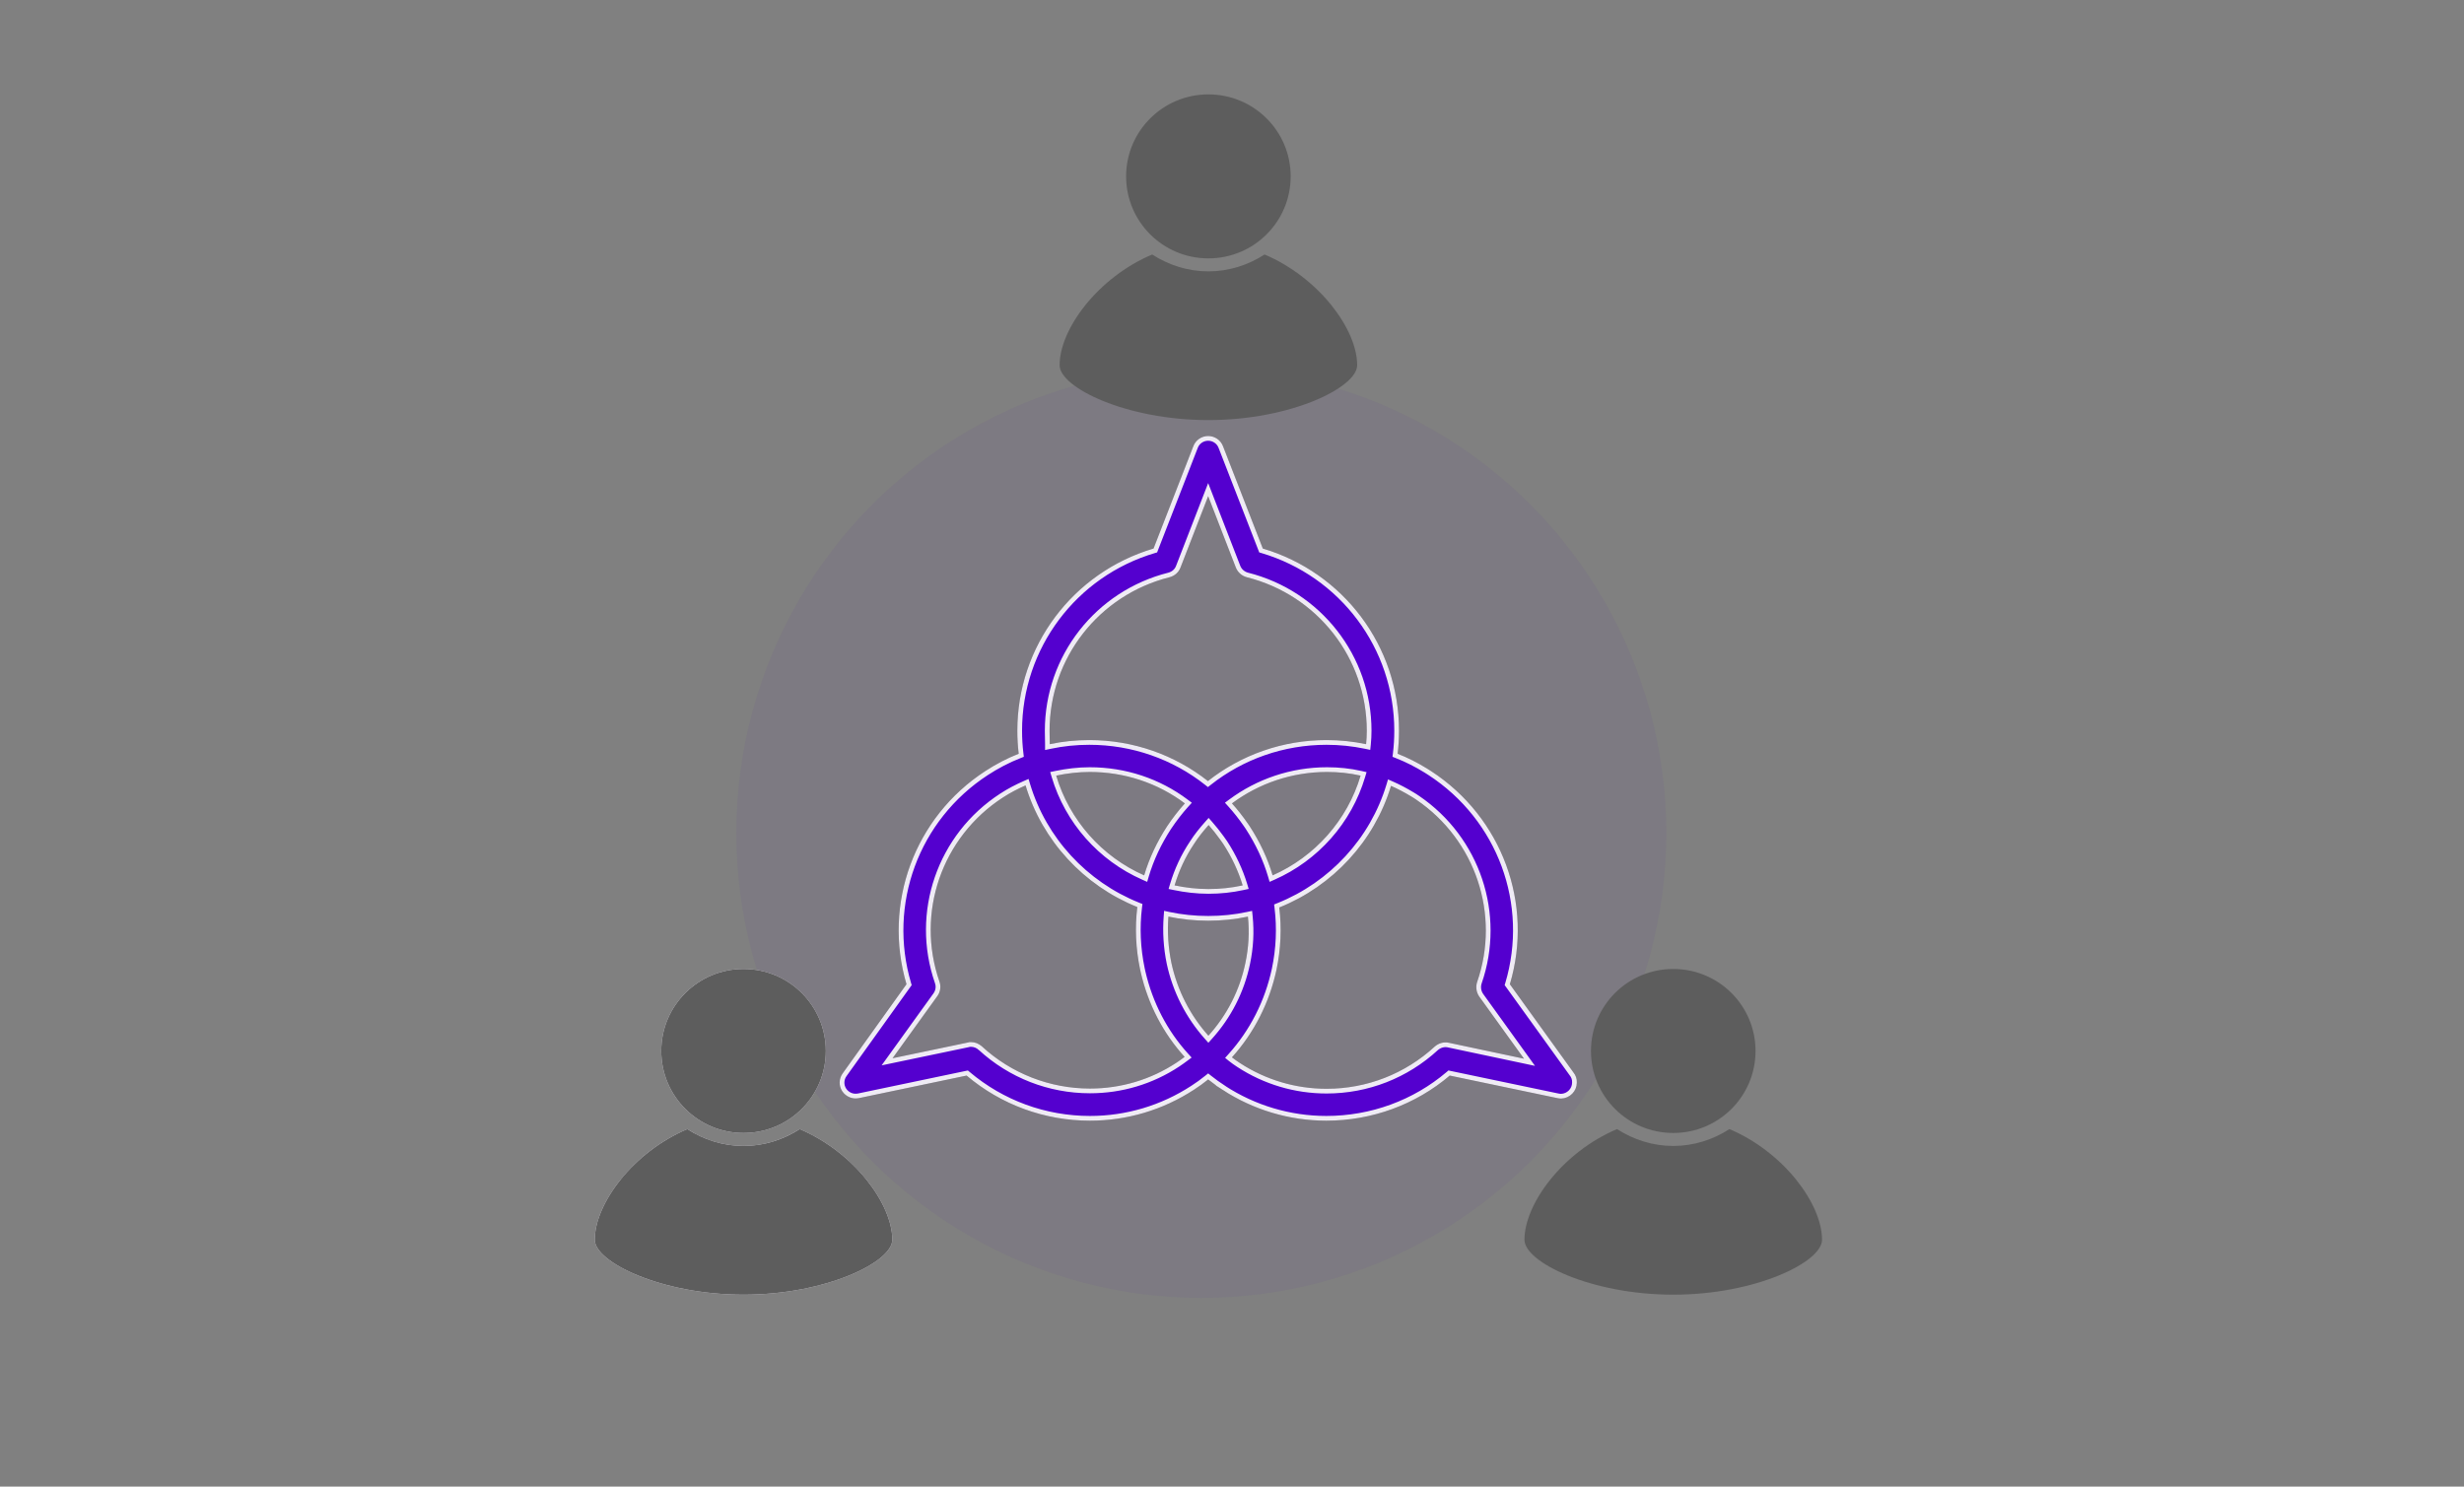 <?xml version="1.0" encoding="UTF-8"?>
<svg xmlns="http://www.w3.org/2000/svg" width="522" height="315" viewBox="0 0 522 315" fill="none">
  <rect x="0" y="0" width="522" height="315" fill="#808080" stroke="none"/>
  <mask id="mask0_378_7834" style="mask-type:alpha" maskUnits="userSpaceOnUse" x="0" y="0" width="522" height="315">
    <rect width="522" height="315" rx="20" fill="#D9D9D9"></rect>
  </mask>
  <g mask="url(#mask0_378_7834)">
    <g opacity="0.05">
      <circle cx="254.5" cy="176.5" r="98.5" fill="#5400CF"></circle>
      <circle cx="254.5" cy="176.5" r="98.5" fill="black" fill-opacity="0.2"></circle>
    </g>
    <path d="M255.999 20C265.634 20 273.429 27.77 273.429 37.373C273.429 46.977 265.634 54.747 255.999 54.747C246.364 54.747 238.569 46.977 238.569 37.373C238.569 27.77 246.364 20 255.999 20ZM255.999 89.011C273.429 89.011 287.519 82.11 287.519 77.38C287.519 69.755 279.385 58.801 267.91 53.926C264.375 56.195 260.308 57.498 255.999 57.498C251.69 57.498 247.623 56.195 244.088 53.926C232.565 58.801 224.479 69.755 224.479 77.38C224.479 82.11 238.569 89.011 255.999 89.011ZM354.48 205.316C364.115 205.316 371.91 213.086 371.91 222.69C371.91 232.293 364.115 240.063 354.48 240.063C344.844 240.063 337.049 232.293 337.049 222.69C337.049 213.086 344.844 205.316 354.48 205.316ZM354.48 274.327C371.91 274.327 385.999 267.426 385.999 262.697C385.999 255.072 377.865 244.117 366.39 239.243C362.856 241.511 358.789 242.814 354.48 242.814C350.17 242.814 346.103 241.511 342.569 239.243C331.046 244.117 322.96 255.072 322.96 262.697C322.96 267.426 337.049 274.327 354.48 274.327ZM333.321 227.226L319.861 208.55C324.945 191.514 318.215 173.175 303.157 163.379C300.93 161.931 298.558 160.676 296.088 159.711C296.282 158.119 296.379 156.478 296.379 154.837C296.379 136.933 284.614 121.297 267.522 116.229L259.098 94.561C258.614 93.258 257.355 92.389 255.951 92.389C254.547 92.389 253.288 93.258 252.804 94.561L244.379 116.229C227.288 121.297 215.522 136.933 215.522 154.837C215.522 156.478 215.619 158.119 215.813 159.711C213.344 160.676 210.971 161.931 208.744 163.379C193.686 173.175 187.005 191.514 192.04 208.55L178.532 227.419C177.709 228.529 177.66 230.073 178.435 231.232C179.209 232.39 180.614 232.969 181.969 232.679L204.774 227.902C212.085 234.079 221.284 237.457 230.919 237.457C238.763 237.457 246.364 235.189 252.949 230.894C254.014 230.218 254.982 229.494 255.951 228.722C256.919 229.494 257.936 230.218 258.952 230.894C265.537 235.189 273.187 237.457 280.982 237.457C290.617 237.457 299.865 234.079 307.128 227.902L329.932 232.679C330.174 232.728 330.465 232.776 330.707 232.776C332.547 232.728 334.047 231.232 334.047 229.398C334.096 228.577 333.805 227.805 333.321 227.226ZM222.349 154.837C222.349 139.442 232.807 126.074 247.768 122.31C248.833 122.02 249.705 121.297 250.092 120.235L255.951 105.13L261.809 120.235C262.196 121.248 263.068 122.02 264.133 122.31C279.094 126.074 289.552 139.442 289.552 154.837C289.552 155.802 289.504 156.767 289.407 157.684C286.647 157.105 283.839 156.816 281.031 156.816C271.735 156.816 262.923 159.952 255.902 165.502C248.882 159.952 240.07 156.816 230.774 156.816C227.917 156.816 225.109 157.105 222.398 157.684C222.398 156.767 222.349 155.802 222.349 154.837ZM263.843 204.013C262.632 209.853 259.921 215.113 255.999 219.456C252.126 215.113 249.414 209.853 248.155 204.013C247.478 200.732 247.284 197.45 247.526 194.217C250.237 194.796 253.094 195.085 255.951 195.085C258.856 195.085 261.664 194.796 264.375 194.217C264.714 197.498 264.52 200.78 263.843 204.013ZM255.999 188.377C253.53 188.377 251.157 188.088 248.833 187.605C249.753 184.516 251.109 181.573 252.949 178.822C253.869 177.374 254.934 176.071 256.047 174.816C257.161 176.071 258.178 177.422 259.146 178.822C260.938 181.573 262.342 184.565 263.262 187.605C260.841 188.136 258.468 188.377 255.999 188.377ZM242.394 185.482C233.437 181.524 226.561 173.803 223.753 164.344C226.077 163.861 228.45 163.572 230.871 163.572C238.278 163.572 245.299 165.937 251.012 170.232C249.656 171.728 248.398 173.369 247.236 175.106C245.105 178.387 243.459 181.862 242.394 185.482ZM264.763 175.106C263.601 173.369 262.342 171.728 260.986 170.232C266.699 165.985 273.72 163.572 281.128 163.572C283.548 163.572 285.921 163.813 288.245 164.344C285.437 173.803 278.561 181.524 269.604 185.482C268.539 181.862 266.893 178.387 264.763 175.106ZM230.919 230.652C222.398 230.652 214.263 227.467 208.018 221.724C207.388 221.145 206.565 220.808 205.694 220.808C205.452 220.808 205.209 220.808 205.016 220.904L189.087 224.234L198.576 211.059C199.206 210.19 199.399 209.032 199.012 207.971C193.977 193.444 199.496 177.374 212.472 168.977C214.021 167.963 215.619 167.143 217.265 166.419C220.8 178.146 229.612 187.653 240.941 192.19C240.409 196.533 240.602 200.973 241.522 205.365C243.023 212.41 246.267 218.781 250.964 223.944C250.383 224.379 249.85 224.765 249.269 225.151C243.798 228.77 237.455 230.652 230.919 230.652ZM306.934 220.952C305.869 220.711 304.755 221.049 303.932 221.773C297.686 227.516 289.601 230.701 281.031 230.701C274.494 230.701 268.152 228.819 262.681 225.247C262.1 224.861 261.519 224.475 260.986 224.041C265.682 218.829 268.926 212.459 270.427 205.461C271.347 201.069 271.541 196.63 271.008 192.286C282.338 187.75 291.15 178.243 294.684 166.516C296.331 167.24 297.928 168.108 299.478 169.073C312.405 177.471 317.973 193.541 312.938 208.067C312.599 209.08 312.744 210.239 313.373 211.156L322.863 224.33L306.934 220.952Z" fill="#5D5D5D"></path>
    <path d="M169.471 239.805C175.025 242.215 179.776 246.069 183.148 250.252C186.578 254.506 188.539 259.042 188.539 262.696C188.539 263.643 187.815 264.832 186.247 266.123C184.705 267.393 182.448 268.676 179.627 269.822C173.988 272.113 166.173 273.827 157.52 273.827C148.866 273.827 141.051 272.113 135.412 269.822C132.591 268.676 130.334 267.393 128.792 266.123C127.224 264.832 126.5 263.643 126.5 262.696C126.5 259.041 128.45 254.504 131.873 250.251C135.24 246.068 139.99 242.215 145.567 239.805C149.123 242.032 153.2 243.313 157.52 243.313C161.839 243.313 165.915 242.031 169.471 239.805ZM157.52 205.815C166.88 205.815 174.45 213.364 174.45 222.689C174.45 232.015 166.88 239.562 157.52 239.562C148.159 239.562 140.59 232.015 140.59 222.689C140.59 213.364 148.159 205.815 157.52 205.815ZM255.951 92.889C257.149 92.889 258.219 93.63 258.63 94.734L258.633 94.741L267.058 116.41L267.146 116.639L267.381 116.708C284.261 121.713 295.88 137.155 295.88 154.836C295.88 156.457 295.784 158.079 295.593 159.65L295.546 160.035L295.907 160.177C298.037 161.009 300.097 162.06 302.054 163.27L302.886 163.798C317.759 173.474 324.403 191.584 319.383 208.406L319.312 208.642L319.457 208.842L332.917 227.518L332.927 227.532L332.938 227.546C333.347 228.035 333.589 228.685 333.549 229.368V229.397C333.549 230.95 332.275 232.231 330.699 232.274C330.511 232.273 330.265 232.235 330.03 232.188L307.231 227.412L306.991 227.361L306.805 227.521C299.634 233.62 290.501 236.957 280.983 236.957C273.287 236.957 265.732 234.717 259.229 230.477H259.23C258.223 229.807 257.218 229.092 256.264 228.331L255.951 228.082L255.64 228.331C254.679 229.097 253.726 229.808 252.682 230.471L252.677 230.475C246.173 234.717 238.666 236.957 230.92 236.957C221.403 236.957 212.318 233.62 205.098 227.52L204.911 227.361L204.672 227.412L181.868 232.189H181.866C180.714 232.436 179.514 231.944 178.852 230.953C178.196 229.972 178.236 228.659 178.935 227.717L178.939 227.71L192.447 208.84L192.59 208.642L192.521 208.407C187.548 191.583 194.146 173.474 209.018 163.798C211.22 162.366 213.562 161.128 215.996 160.177L216.356 160.035L216.311 159.65C216.119 158.079 216.023 156.457 216.023 154.836C216.024 137.155 227.642 121.713 244.522 116.708L244.757 116.639L244.846 116.41L253.271 94.741L253.273 94.734C253.684 93.63 254.753 92.889 255.951 92.889ZM294.207 166.371C290.717 177.95 282.014 187.341 270.823 191.821L270.466 191.965L270.513 192.347C271.038 196.634 270.848 201.017 269.939 205.355C268.457 212.269 265.252 218.56 260.615 223.706L260.264 224.096L260.671 224.428C261.226 224.88 261.828 225.279 262.405 225.663L262.408 225.666C267.961 229.29 274.398 231.2 281.031 231.2C289.727 231.2 297.933 227.967 304.271 222.14C304.987 221.514 305.937 221.238 306.824 221.439L306.831 221.441L322.761 224.819L324.026 225.088L323.27 224.038L313.78 210.863C313.246 210.079 313.123 209.088 313.412 208.225C318.44 193.711 313.042 177.683 300.36 169.059L299.751 168.653L299.743 168.648L299.153 168.287C297.772 167.455 296.349 166.701 294.887 166.058L294.369 165.83L294.207 166.371ZM217.065 165.961C215.402 166.693 213.778 167.525 212.201 168.557C199.033 177.079 193.43 193.39 198.541 208.134L198.543 208.142C198.871 209.041 198.709 210.026 198.173 210.766L198.172 210.767L188.682 223.941L187.929 224.986L189.189 224.723L205.119 221.393L205.182 221.38L205.24 221.352C205.308 221.318 205.42 221.307 205.694 221.307C206.435 221.307 207.139 221.594 207.68 222.092H207.681C214.019 227.919 222.273 231.152 230.92 231.152C237.553 231.152 243.992 229.242 249.546 225.567L249.547 225.566C250.139 225.173 250.679 224.782 251.264 224.345L251.705 224.015L251.335 223.607C246.844 218.67 243.697 212.613 242.156 205.91L242.013 205.26C241.104 200.921 240.913 196.537 241.438 192.25L241.485 191.868L241.128 191.725C229.938 187.244 221.235 177.854 217.745 166.274L217.582 165.733L217.065 165.961ZM247.028 194.179C246.783 197.457 246.98 200.786 247.667 204.114L247.668 204.118C248.945 210.043 251.697 215.381 255.627 219.788L255.998 220.204L256.371 219.791C260.351 215.383 263.104 210.043 264.333 204.115C265.021 200.834 265.217 197.5 264.873 194.165L264.816 193.61L264.271 193.728C261.596 194.299 258.823 194.585 255.951 194.585C253.128 194.585 250.307 194.299 247.632 193.728L247.071 193.607L247.028 194.179ZM255.675 174.484C254.556 175.745 253.473 177.067 252.534 178.543C250.665 181.337 249.289 184.327 248.355 187.462L248.2 187.983L248.732 188.094C251.084 188.582 253.491 188.877 256 188.877C258.503 188.877 260.912 188.632 263.37 188.093L263.897 187.978L263.741 187.46C262.807 184.373 261.382 181.338 259.566 178.549L259.559 178.537L258.815 177.488C258.062 176.449 257.271 175.44 256.423 174.484L256.049 174.062L255.675 174.484ZM230.871 163.071C228.41 163.071 226.003 163.365 223.652 163.854L223.12 163.965L223.274 164.485C226.125 174.086 233.103 181.923 242.192 185.938L242.714 186.169L242.874 185.622C243.924 182.056 245.548 178.627 247.652 175.384C248.803 173.664 250.047 172.042 251.384 170.566L251.752 170.161L251.313 169.831C245.513 165.47 238.386 163.071 230.871 163.071ZM281.129 163.071C273.612 163.071 266.486 165.52 260.688 169.83L260.246 170.158L260.616 170.566C261.786 171.858 262.885 173.261 263.912 174.743L264.348 175.384C266.452 178.627 268.076 182.056 269.126 185.622L269.286 186.169L269.808 185.938C278.897 181.923 285.875 174.086 288.726 164.485L288.877 163.975L288.357 163.856C285.993 163.316 283.583 163.071 281.129 163.071ZM255.485 104.948L249.627 120.054L249.623 120.063C249.298 120.953 248.569 121.571 247.647 121.824C232.466 125.644 221.851 139.211 221.851 154.836C221.851 155.326 221.862 155.815 221.874 156.291C221.886 156.769 221.898 157.233 221.898 157.684V158.302L222.503 158.173C225.179 157.601 227.952 157.315 230.774 157.315C239.957 157.315 248.66 160.413 255.593 165.894L255.903 166.139L256.213 165.894C263.145 160.413 271.848 157.316 281.031 157.315C283.805 157.315 286.579 157.601 289.305 158.173L289.847 158.287L289.905 157.736C290.004 156.801 290.053 155.817 290.053 154.836C290.053 139.211 279.438 125.644 264.256 121.824C263.343 121.573 262.605 120.912 262.277 120.056L262.276 120.054L256.418 104.948L255.951 103.746L255.485 104.948Z" fill="#5400CF" stroke="#EFEBF5"></path>
    <path d="M157.52 205.316C167.155 205.316 174.95 213.086 174.95 222.69C174.95 232.293 167.155 240.063 157.52 240.063C147.885 240.063 140.089 232.293 140.089 222.69C140.089 213.086 147.885 205.316 157.52 205.316ZM157.52 274.327C174.95 274.327 189.039 267.426 189.039 262.697C189.039 255.072 180.905 244.117 169.43 239.243C165.896 241.511 161.829 242.814 157.52 242.814C153.21 242.814 149.143 241.511 145.609 239.243C134.086 244.117 126 255.072 126 262.697C126 267.426 140.089 274.327 157.52 274.327Z" fill="#5D5D5D"></path>
  </g>
</svg>
